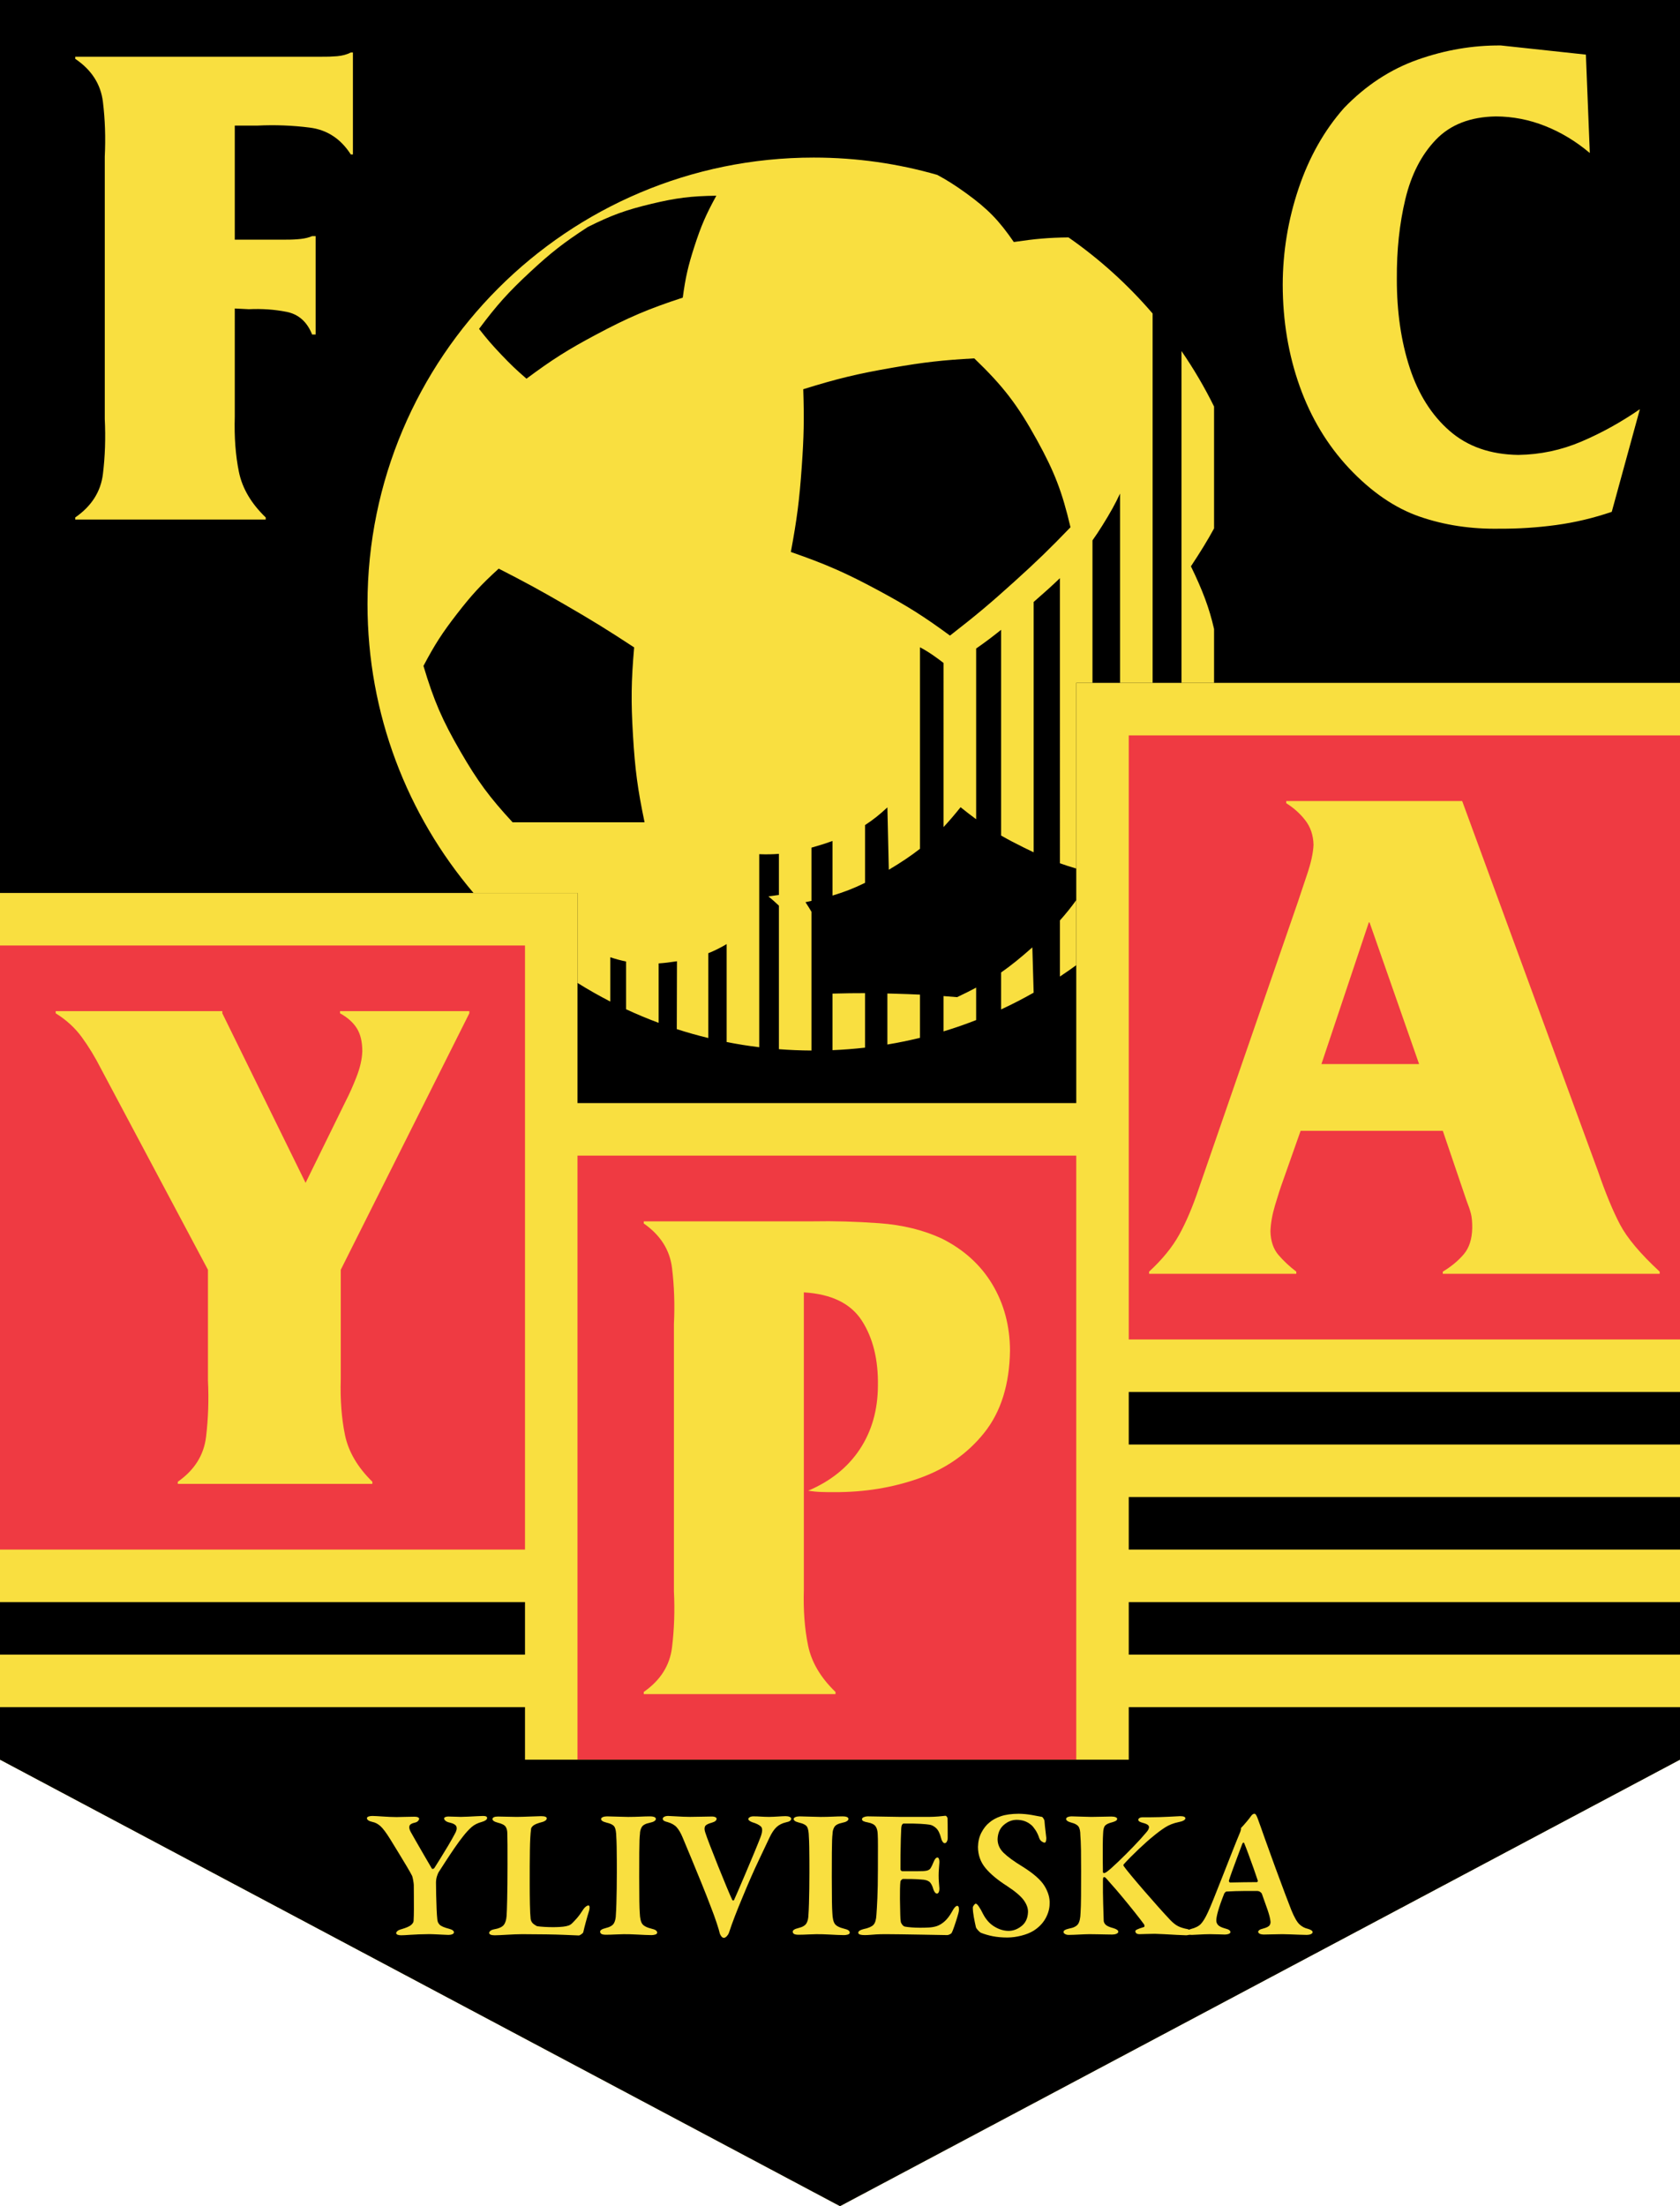 <?xml version="1.0" encoding="utf-8"?>
<!-- Generator: Adobe Illustrator 13.0.2, SVG Export Plug-In . SVG Version: 6.00 Build 14948)  -->
<!DOCTYPE svg PUBLIC "-//W3C//DTD SVG 1.0//EN" "http://www.w3.org/TR/2001/REC-SVG-20010904/DTD/svg10.dtd">
<svg version="1.0" id="Layer_1" xmlns="http://www.w3.org/2000/svg" xmlns:xlink="http://www.w3.org/1999/xlink" x="0px" y="0px"
	 width="210.417px" height="276.173px" viewBox="0 0 210.417 276.173" enable-background="new 0 0 210.417 276.173"
	 xml:space="preserve">
<g>
	<polygon fill-rule="evenodd" clip-rule="evenodd" fill="#F9DF40" points="0,220.281 0,0 210.417,0 210.417,220.281 
		105.209,276.173 	"/>
	<rect x="141.374" y="92.058" fill-rule="evenodd" clip-rule="evenodd" fill="#EF3A42" width="69.043" height="75.619"/>
	<rect x="72.331" y="144.662" fill-rule="evenodd" clip-rule="evenodd" fill="#EF3A42" width="62.468" height="75.619"/>
	<rect y="118.36" fill-rule="evenodd" clip-rule="evenodd" fill="#EF3A42" width="65.756" height="75.619"/>
	<g>
		<rect y="200.554" fill-rule="evenodd" clip-rule="evenodd" width="65.756" height="6.575"/>
		<rect x="141.374" y="200.554" fill-rule="evenodd" clip-rule="evenodd" width="69.043" height="6.575"/>
		<rect x="141.374" y="187.403" fill-rule="evenodd" clip-rule="evenodd" width="69.043" height="6.576"/>
		<polygon points="0,213.705 65.756,213.705 65.756,220.281 141.374,220.281 141.374,213.705 210.417,213.705 210.417,220.281 
			105.209,276.173 0,220.281 		"/>
		<rect x="141.374" y="174.252" fill-rule="evenodd" clip-rule="evenodd" width="69.043" height="6.576"/>
		<polygon fill-rule="evenodd" clip-rule="evenodd" points="134.799,85.482 134.799,138.086 72.331,138.086 72.331,111.784 
			0,111.784 0,0 210.417,0 210.417,85.482 		"/>
	</g>
	<path fill-rule="evenodd" clip-rule="evenodd" fill="#F9DF40" d="M29.406,38.62l1.761,0.088c1.646-0.077,3.221,0.033,4.723,0.33
		c1.503,0.297,2.571,1.244,3.204,2.84h0.44V29.559h-0.44c-0.4,0.172-0.877,0.29-1.431,0.353C37.109,29.974,36.5,30.003,35.835,30
		h-6.43V15.722h2.819c2.227-0.108,4.422-0.024,6.583,0.253c2.162,0.278,3.872,1.398,5.13,3.359h0.265V6.573h-0.265
		c-0.496,0.254-1.067,0.408-1.717,0.463c-0.65,0.055-1.311,0.077-1.982,0.066H9.423v0.264c2.042,1.377,3.198,3.174,3.468,5.388
		s0.347,4.496,0.231,6.845v32.847c0.116,2.386,0.039,4.683-0.231,6.892s-1.426,4.022-3.468,5.438v0.264h23.858v-0.264
		c-1.818-1.747-2.938-3.647-3.358-5.703s-0.593-4.352-0.518-6.892V38.62z"/>
	<path fill-rule="evenodd" clip-rule="evenodd" fill="#F9DF40" d="M198.629,6.837l-10.64-1.145c-3.505-0.031-6.975,0.559-10.41,1.77
		c-3.434,1.211-6.516,3.231-9.244,6.058c-2.477,2.804-4.372,6.159-5.687,10.064c-1.314,3.905-1.978,7.921-1.99,12.046
		c0.007,4.532,0.715,8.771,2.122,12.718s3.47,7.371,6.188,10.271c2.802,2.971,5.754,4.991,8.857,6.059
		c3.103,1.069,6.443,1.57,10.023,1.506c2.363,0.012,4.717-0.143,7.063-0.461c2.346-0.319,4.666-0.869,6.958-1.649l3.523-12.852
		c-2.356,1.626-4.796,2.977-7.319,4.052c-2.523,1.075-5.157,1.633-7.901,1.673c-3.493-0.046-6.363-1.049-8.612-3.008
		c-2.248-1.959-3.913-4.593-4.995-7.902c-1.082-3.309-1.619-7.014-1.613-11.113c-0.025-3.607,0.332-6.944,1.07-10.013
		c0.739-3.068,2.014-5.545,3.826-7.429c1.812-1.885,4.313-2.854,7.506-2.908c2.124,0.009,4.182,0.41,6.174,1.201
		c1.992,0.791,3.856,1.917,5.593,3.38L198.629,6.837z"/>
	<path fill-rule="evenodd" clip-rule="evenodd" fill="#F9DF40" d="M42.678,158.957l16.104-32.109v-0.27H42.588v0.27
		c0.943,0.519,1.644,1.145,2.104,1.877c0.458,0.733,0.688,1.695,0.686,2.889c-0.036,0.984-0.279,2.052-0.731,3.205
		c-0.452,1.152-0.898,2.152-1.338,3.001l-5.035,10.253l-10.429-21.226v-0.27H6.974v0.27c1.321,0.816,2.412,1.814,3.272,2.99
		c0.86,1.177,1.659,2.488,2.395,3.936l13.405,25.183v13.851c0.118,2.401,0.039,4.75-0.236,7.05
		c-0.276,2.299-1.457,4.176-3.542,5.632v0.27h24.37v-0.27c-1.858-1.823-3.001-3.776-3.431-5.857
		c-0.429-2.082-0.605-4.417-0.528-7.004V158.957z"/>
	<path fill-rule="evenodd" clip-rule="evenodd" fill="#F9DF40" d="M100.681,161.782c3.46,0.207,5.885,1.391,7.273,3.554
		c1.389,2.163,2.056,4.877,2.004,8.141c-0.016,3.038-0.774,5.688-2.274,7.95c-1.501,2.262-3.656,3.99-6.463,5.184
		c0.541,0.086,1.082,0.139,1.622,0.157c0.541,0.019,1.081,0.026,1.622,0.022c3.813,0.018,7.384-0.567,10.712-1.756
		c3.329-1.188,6.032-3.086,8.111-5.694c2.078-2.607,3.15-6.031,3.213-10.271c-0.013-3.092-0.751-5.857-2.214-8.295
		c-1.463-2.439-3.572-4.349-6.327-5.73c-2.323-1.072-4.938-1.712-7.848-1.92c-2.909-0.208-5.663-0.286-8.26-0.235H80.629v0.27
		c2.086,1.45,3.267,3.311,3.542,5.583c0.276,2.271,0.354,4.604,0.237,7.001v33.464c0.118,2.397,0.039,4.732-0.237,7.006
		c-0.275,2.273-1.456,4.136-3.542,5.588v0.27h24.015v-0.27c-1.86-1.786-3.004-3.724-3.435-5.813c-0.43-2.09-0.606-4.41-0.529-6.96
		V161.782z"/>
	<path fill-rule="evenodd" clip-rule="evenodd" fill="#F9DF40" d="M180.708,141.556l2.968,8.726
		c0.266,0.677,0.454,1.235,0.562,1.676c0.108,0.44,0.161,1.021,0.157,1.743c-0.024,1.404-0.38,2.509-1.068,3.317
		c-0.688,0.808-1.561,1.532-2.62,2.17v0.27h27.165v-0.27c-2.431-2.25-4.091-4.226-4.981-5.926c-0.891-1.7-1.809-3.923-2.755-6.668
		l-17-46.317h-22.038v0.27c0.93,0.577,1.725,1.289,2.384,2.136c0.66,0.847,1.005,1.874,1.035,3.082
		c-0.048,1.014-0.311,2.225-0.787,3.632c-0.476,1.407-0.873,2.595-1.191,3.564l-12.413,35.882c-0.754,2.241-1.563,4.145-2.429,5.712
		c-0.865,1.567-2.125,3.111-3.777,4.633v0.27h18.439v-0.27c-0.843-0.643-1.585-1.336-2.226-2.08s-0.978-1.729-1.012-2.958
		c0.028-0.984,0.219-2.074,0.574-3.272c0.354-1.197,0.703-2.265,1.045-3.205l2.159-6.117H180.708z M177.739,133.201h-12.232
		l5.936-17.733h0.09L177.739,133.201z"/>
	<path fill="#F9DF40" d="M62.752,44.362c1.185,1.247,1.889,1.92,3.19,3.044c3.222-2.397,5.154-3.621,8.699-5.509
		c4.07-2.168,6.492-3.202,10.874-4.64c0.341-2.528,0.665-3.952,1.45-6.379c0.834-2.579,1.449-4.004,2.755-6.379
		c-3.191,0.045-5.016,0.273-8.119,1.015c-3.218,0.769-5.013,1.421-7.974,2.899c-3.007,1.952-4.624,3.213-7.249,5.654
		c-2.727,2.536-4.15,4.121-6.379,7.104C61.012,42.465,61.621,43.17,62.752,44.362z M57.678,94.091
		c2.15,3.708,3.615,5.695,6.524,8.844h7.974h8.554c-0.873-4.188-1.194-6.603-1.45-10.874c-0.257-4.29-0.225-6.736,0.145-11.019
		c-3.332-2.188-5.248-3.369-8.699-5.364c-3.176-1.837-4.996-2.827-8.264-4.495c-2.218,2.022-3.381,3.282-5.219,5.654
		c-1.854,2.393-2.792,3.847-4.205,6.524C54.346,87.729,55.392,90.147,57.678,94.091z M111.784,46.029
		c-4.418,0.766-6.896,1.364-11.178,2.696c0.121,3.784,0.079,5.93-0.188,9.707c-0.296,4.183-0.598,6.542-1.365,10.665
		c4.462,1.551,6.929,2.637,11.087,4.879c3.591,1.937,5.554,3.176,8.844,5.589c3.263-2.533,5.054-4.034,8.117-6.805
		c2.809-2.54,4.347-4.03,6.975-6.757c-1.044-4.448-2.001-6.933-4.208-10.932c-2.426-4.396-4.221-6.731-7.841-10.208
		C118.012,45.083,115.745,45.342,111.784,46.029z M88.71,129.94c-1.334-0.323-2.649-0.694-3.944-1.112l0.023-8.496
		c-0.913,0.142-1.62,0.224-2.296,0.269v7.44c-1.387-0.514-2.748-1.082-4.08-1.7v-5.978c-0.649-0.13-1.3-0.306-1.973-0.531v5.545
		c-1.406-0.721-2.777-1.5-4.11-2.334v-11.26H59.305c-8.28-9.748-13.276-22.373-13.276-36.166c0-30.869,25.023-55.892,55.892-55.892
		c5.366,0,10.555,0.756,15.467,2.167c1.176,0.624,2.368,1.387,3.647,2.315c2.686,1.95,4.06,3.357,5.944,6.089
		c2.693-0.401,4.386-0.55,6.849-0.576c3.904,2.719,7.445,5.924,10.535,9.526v46.233h-4.08V61.786
		c-0.603,1.3-1.246,2.446-2.197,3.969c-0.425,0.681-0.841,1.308-1.255,1.893v17.833h-2.032v23.246
		c-0.737-0.214-1.398-0.427-2.047-0.66V72.377c-0.998,0.966-2.074,1.917-3.288,2.979v31.336l-1.18-0.569
		c-1.103-0.543-2.038-1.033-2.899-1.529V78.842c-1.052,0.848-2.042,1.591-3.124,2.341v21.371c-0.61-0.448-1.248-0.941-1.951-1.504
		c-0.749,0.934-1.443,1.747-2.129,2.481V82.995c-0.675-0.53-1.846-1.396-2.959-1.966v25.227c-1.123,0.88-2.373,1.71-3.9,2.623
		l-0.179-7.81c-0.907,0.857-1.821,1.584-2.795,2.213v7.232c-1.355,0.666-2.638,1.167-4.08,1.595v-6.833
		c-0.731,0.268-1.509,0.516-2.346,0.753l-0.284,0.079v6.667l-0.755,0.161c0.284,0.43,0.533,0.827,0.755,1.208v17.363
		c-1.372-0.007-2.732-0.063-4.08-0.167v-17.966c-0.395-0.379-0.83-0.762-1.314-1.164l1.314-0.178v-5.145
		c-0.783,0.064-1.581,0.076-2.466,0.043v24.163c-1.376-0.167-2.736-0.385-4.08-0.65v-12.26c-0.8,0.472-1.54,0.842-2.302,1.143
		V129.94z M134.799,120.823c-0.672,0.489-1.354,0.963-2.047,1.423v-7.026c0.732-0.812,1.395-1.636,2.047-2.542V120.823z
		 M104.267,131.462v-7.08c1.572-0.042,2.809-0.061,4.08-0.057v6.82C107.001,131.299,105.641,131.406,104.267,131.462z
		 M115.221,129.919c-1.342,0.327-2.702,0.606-4.079,0.835v-6.386l0.904,0.024c1.213,0.034,2.216,0.07,3.175,0.117V129.919z
		 M122.26,127.695c-1.335,0.522-2.696,0.995-4.08,1.414v-4.417l1.695,0.134c0.873-0.413,1.657-0.803,2.385-1.192V127.695z
		 M129.463,124.265c-1.327,0.752-2.688,1.453-4.079,2.098v-4.626c1.252-0.869,2.474-1.863,3.915-3.144L129.463,124.265z
		 M147.979,43.946c1.52,2.206,2.885,4.526,4.08,6.944v15.258c-0.808,1.486-1.709,2.948-2.898,4.745
		c1.449,2.982,2.299,5.213,2.898,7.849v6.74h-4.08V43.946z"/>
	<g>
		<path fill-rule="evenodd" clip-rule="evenodd" fill="#F9DF40" d="M45.958,227.606c0.002,0.104,0.062,0.197,0.18,0.276
			c0.118,0.079,0.283,0.141,0.493,0.188c0.364,0.069,0.703,0.245,1.018,0.528c0.314,0.284,0.718,0.82,1.209,1.609
			c0.341,0.555,0.698,1.136,1.071,1.746c0.374,0.609,0.713,1.172,1.02,1.688c0.306,0.517,0.529,0.913,0.669,1.188
			c0.039,0.094,0.083,0.272,0.13,0.534c0.048,0.263,0.074,0.463,0.079,0.604c0.001,0.301,0.004,0.733,0.009,1.295
			c0.006,0.562,0.007,1.136,0.005,1.724c-0.002,0.587-0.015,1.068-0.037,1.444c0.004,0.174-0.097,0.352-0.302,0.533
			c-0.205,0.181-0.607,0.358-1.207,0.533c-0.24,0.063-0.414,0.141-0.519,0.235c-0.104,0.094-0.156,0.178-0.154,0.252
			c0.004,0.093,0.061,0.163,0.171,0.209c0.11,0.046,0.254,0.07,0.432,0.07c0.177,0.004,0.583-0.016,1.221-0.061
			c0.637-0.045,1.351-0.071,2.142-0.079c0.193-0.006,0.468-0.001,0.826,0.014c0.357,0.016,0.703,0.032,1.038,0.05
			c0.334,0.019,0.563,0.028,0.687,0.03c0.233-0.002,0.411-0.033,0.533-0.093c0.123-0.06,0.185-0.137,0.186-0.231
			c0.002-0.083-0.043-0.161-0.137-0.238c-0.093-0.077-0.249-0.144-0.467-0.203c-0.605-0.156-1-0.326-1.186-0.51
			c-0.186-0.185-0.285-0.424-0.299-0.719c-0.031-0.273-0.059-0.688-0.083-1.242c-0.024-0.554-0.043-1.138-0.057-1.752
			c-0.014-0.614-0.021-1.146-0.021-1.598c0.008-0.286,0.05-0.544,0.127-0.774s0.143-0.39,0.197-0.479
			c0.247-0.384,0.548-0.85,0.903-1.399c0.356-0.549,0.725-1.103,1.109-1.662c0.384-0.56,0.742-1.046,1.073-1.461
			c0.364-0.463,0.714-0.842,1.049-1.137c0.336-0.294,0.767-0.511,1.293-0.65c0.2-0.058,0.357-0.127,0.473-0.208
			c0.115-0.082,0.175-0.174,0.177-0.279c-0.002-0.102-0.051-0.17-0.145-0.206c-0.095-0.036-0.224-0.052-0.389-0.049
			c-0.139,0.001-0.384,0.011-0.736,0.03c-0.352,0.019-0.72,0.037-1.103,0.056c-0.383,0.018-0.69,0.028-0.922,0.03
			c-0.261-0.002-0.516-0.01-0.762-0.023c-0.247-0.014-0.519-0.021-0.815-0.023c-0.103,0-0.211,0.018-0.325,0.055
			c-0.114,0.038-0.176,0.096-0.186,0.177c0.005,0.119,0.069,0.225,0.191,0.317c0.122,0.092,0.267,0.157,0.435,0.194
			c0.532,0.116,0.837,0.292,0.917,0.526c0.079,0.235,0.014,0.532-0.197,0.891c-0.208,0.401-0.489,0.898-0.842,1.491
			c-0.354,0.594-0.697,1.156-1.029,1.687c-0.331,0.531-0.565,0.905-0.703,1.119c-0.041,0.048-0.094,0.08-0.16,0.096
			c-0.066,0.017-0.113,0.007-0.142-0.026c-0.342-0.581-0.699-1.194-1.072-1.838s-0.707-1.223-1-1.735s-0.491-0.862-0.594-1.049
			c-0.158-0.302-0.206-0.546-0.142-0.734c0.064-0.188,0.29-0.323,0.676-0.404c0.174-0.041,0.306-0.11,0.397-0.209
			c0.09-0.099,0.135-0.192,0.136-0.279c0-0.072-0.051-0.132-0.15-0.18c-0.099-0.049-0.243-0.074-0.428-0.076
			c-0.449,0.002-0.856,0.01-1.221,0.023c-0.365,0.013-0.708,0.021-1.029,0.023c-0.558-0.006-1.124-0.029-1.699-0.069
			c-0.575-0.041-1.014-0.064-1.316-0.07c-0.202,0-0.367,0.023-0.496,0.07C46.029,227.444,45.963,227.514,45.958,227.606z"/>
		<path fill-rule="evenodd" clip-rule="evenodd" fill="#F9DF40" d="M61.684,227.722c0,0.082,0.053,0.162,0.16,0.238
			c0.107,0.077,0.27,0.144,0.49,0.203c0.516,0.122,0.847,0.291,0.995,0.507c0.147,0.217,0.218,0.52,0.211,0.908
			c0.012,0.357,0.019,0.825,0.021,1.403c0.002,0.579,0.003,1.417,0.003,2.517c-0.001,1.69-0.015,3.094-0.041,4.213
			c-0.024,1.119-0.05,1.833-0.075,2.143c-0.037,0.501-0.159,0.879-0.365,1.131c-0.206,0.252-0.617,0.432-1.235,0.539
			c-0.186,0.039-0.33,0.1-0.429,0.185c-0.099,0.084-0.149,0.169-0.15,0.254c0.003,0.104,0.067,0.18,0.191,0.228
			c0.125,0.049,0.292,0.073,0.504,0.073c0.388-0.006,0.911-0.029,1.568-0.07c0.657-0.041,1.278-0.064,1.863-0.07
			c2.334,0.007,4.066,0.034,5.195,0.082c1.129,0.047,1.771,0.074,1.926,0.081c0.059-0.008,0.154-0.056,0.284-0.145
			c0.129-0.088,0.213-0.171,0.25-0.249c0.076-0.346,0.185-0.781,0.328-1.306c0.143-0.524,0.281-1.001,0.415-1.43
			c0.047-0.188,0.063-0.339,0.049-0.452c-0.014-0.113-0.062-0.171-0.142-0.175c-0.084,0.001-0.183,0.041-0.296,0.119
			c-0.113,0.079-0.223,0.194-0.33,0.346c-0.307,0.482-0.587,0.868-0.844,1.157c-0.257,0.288-0.463,0.506-0.618,0.652
			c-0.128,0.112-0.254,0.189-0.376,0.232c-0.123,0.042-0.237,0.073-0.343,0.093c-0.22,0.045-0.487,0.076-0.8,0.093
			c-0.313,0.017-0.603,0.024-0.87,0.023c-0.336-0.001-0.684-0.012-1.041-0.032c-0.357-0.021-0.652-0.049-0.884-0.084
			c-0.072-0.013-0.217-0.097-0.435-0.252c-0.218-0.155-0.351-0.373-0.4-0.652c-0.045-0.424-0.077-1.038-0.093-1.842
			c-0.016-0.804-0.023-1.621-0.023-2.45c-0.003-1.719,0.003-3.158,0.021-4.32c0.017-1.162,0.064-2.034,0.142-2.615
			c-0.007-0.142,0.083-0.293,0.27-0.456s0.584-0.319,1.191-0.473c0.123-0.036,0.237-0.091,0.343-0.167
			c0.104-0.076,0.161-0.167,0.168-0.273c0.003-0.083-0.05-0.149-0.16-0.2c-0.11-0.051-0.296-0.077-0.56-0.078
			c-0.315,0.004-0.781,0.019-1.4,0.046c-0.619,0.026-1.172,0.042-1.66,0.046c-0.352-0.002-0.744-0.01-1.177-0.023
			c-0.433-0.014-0.813-0.021-1.142-0.023c-0.212-0.001-0.38,0.023-0.504,0.075C61.75,227.523,61.686,227.607,61.684,227.722z"/>
		<path fill-rule="evenodd" clip-rule="evenodd" fill="#F9DF40" d="M77.257,234.378c0,0.669-0.005,1.349-0.015,2.04
			c-0.009,0.69-0.022,1.32-0.04,1.89c-0.017,0.569-0.038,1.007-0.061,1.312c-0.007,0.494-0.092,0.876-0.255,1.148
			c-0.163,0.273-0.503,0.47-1.021,0.592c-0.243,0.059-0.419,0.126-0.531,0.203c-0.112,0.076-0.167,0.156-0.166,0.238
			c-0.004,0.118,0.045,0.212,0.151,0.284c0.105,0.072,0.295,0.108,0.568,0.11c0.426-0.003,0.821-0.015,1.183-0.035
			c0.362-0.02,0.71-0.032,1.043-0.035c0.513-0.005,1.098,0.012,1.756,0.049c0.658,0.039,1.232,0.061,1.722,0.067
			c0.152,0.002,0.307-0.019,0.464-0.064c0.157-0.044,0.242-0.124,0.255-0.237c0-0.116-0.057-0.214-0.167-0.296
			c-0.112-0.081-0.272-0.145-0.481-0.191c-0.626-0.15-1.033-0.355-1.218-0.615c-0.185-0.26-0.29-0.72-0.313-1.379
			c-0.023-0.317-0.041-0.803-0.052-1.458s-0.018-1.669-0.018-3.041c0-1.312,0.003-2.324,0.008-3.039
			c0.006-0.715,0.016-1.24,0.03-1.576c0.013-0.335,0.032-0.591,0.055-0.766c0.001-0.31,0.075-0.595,0.22-0.855
			c0.146-0.261,0.498-0.447,1.056-0.56c0.203-0.037,0.372-0.096,0.507-0.18c0.136-0.083,0.207-0.178,0.212-0.284
			c-0.005-0.115-0.076-0.198-0.212-0.25c-0.136-0.051-0.305-0.076-0.507-0.075c-0.399,0.003-0.818,0.014-1.258,0.035
			c-0.439,0.021-0.939,0.032-1.501,0.035c-0.402-0.003-0.854-0.015-1.355-0.035c-0.501-0.021-0.931-0.032-1.288-0.035
			c-0.213,0.002-0.389,0.033-0.527,0.093c-0.138,0.06-0.21,0.137-0.215,0.232c-0.006,0.082,0.04,0.162,0.139,0.241
			c0.099,0.079,0.284,0.153,0.557,0.223c0.543,0.125,0.877,0.31,1.003,0.557c0.126,0.246,0.193,0.641,0.203,1.183
			c0.023,0.31,0.039,0.74,0.049,1.289c0.009,0.549,0.016,1.114,0.018,1.696C77.257,233.47,77.258,233.967,77.257,234.378z"/>
		<path fill-rule="evenodd" clip-rule="evenodd" fill="#F9DF40" d="M83.006,227.675c0.008,0.125,0.074,0.218,0.197,0.278
			c0.124,0.061,0.259,0.107,0.406,0.139c0.505,0.144,0.887,0.361,1.148,0.655c0.261,0.294,0.505,0.709,0.731,1.247
			c0.305,0.73,0.676,1.62,1.112,2.669c0.437,1.05,0.867,2.1,1.293,3.149c0.426,1.05,0.776,1.939,1.051,2.67
			c0.337,0.856,0.607,1.596,0.812,2.218c0.205,0.622,0.336,1.065,0.395,1.331c0.026,0.094,0.084,0.207,0.177,0.338
			s0.204,0.205,0.333,0.217c0.122-0.009,0.244-0.077,0.366-0.206c0.122-0.128,0.208-0.26,0.26-0.397
			c0.228-0.694,0.48-1.399,0.757-2.116c0.277-0.718,0.604-1.527,0.983-2.43c0.716-1.738,1.382-3.254,2-4.549
			c0.617-1.294,1.064-2.236,1.339-2.826c0.276-0.593,0.57-1.037,0.881-1.331c0.311-0.294,0.721-0.5,1.229-0.617
			c0.198-0.036,0.352-0.092,0.46-0.168c0.109-0.077,0.164-0.167,0.165-0.272c-0.004-0.094-0.071-0.172-0.2-0.232
			c-0.129-0.06-0.294-0.091-0.496-0.092c-0.258,0.004-0.583,0.019-0.974,0.046c-0.391,0.026-0.763,0.042-1.113,0.046
			c-0.372-0.003-0.707-0.014-1.003-0.035c-0.297-0.021-0.62-0.032-0.969-0.035c-0.188,0.004-0.339,0.042-0.452,0.113
			s-0.171,0.149-0.174,0.235c0.006,0.071,0.059,0.143,0.16,0.215c0.101,0.071,0.218,0.131,0.351,0.18
			c0.481,0.142,0.834,0.316,1.061,0.521c0.226,0.206,0.22,0.635-0.018,1.287c-0.185,0.482-0.447,1.136-0.789,1.96
			c-0.342,0.825-0.699,1.677-1.072,2.554c-0.373,0.878-0.698,1.638-0.977,2.28c-0.278,0.642-0.446,1.021-0.502,1.138
			c-0.016,0.035-0.047,0.052-0.096,0.052c-0.047,0-0.085-0.018-0.113-0.052c-0.149-0.311-0.388-0.856-0.714-1.639
			c-0.327-0.781-0.679-1.642-1.056-2.582c-0.378-0.94-0.717-1.8-1.017-2.583c-0.302-0.782-0.5-1.328-0.598-1.639
			c-0.112-0.319-0.126-0.574-0.043-0.766c0.082-0.191,0.375-0.354,0.877-0.487c0.208-0.06,0.356-0.132,0.447-0.218
			c0.091-0.085,0.136-0.175,0.133-0.27c-0.004-0.083-0.06-0.149-0.165-0.2c-0.105-0.051-0.236-0.077-0.392-0.078
			c-0.298,0.001-0.727,0.009-1.284,0.023c-0.557,0.014-1.049,0.021-1.476,0.023c-0.583-0.005-1.127-0.024-1.632-0.059
			c-0.504-0.034-0.88-0.053-1.127-0.058c-0.18,0.001-0.336,0.034-0.467,0.095C83.081,227.486,83.012,227.569,83.006,227.675z"/>
		<path fill-rule="evenodd" clip-rule="evenodd" fill="#F9DF40" d="M101.377,234.378c0,0.669-0.005,1.349-0.015,2.04
			c-0.009,0.69-0.022,1.32-0.04,1.89c-0.017,0.569-0.038,1.007-0.061,1.312c-0.007,0.494-0.092,0.876-0.255,1.148
			c-0.163,0.273-0.503,0.47-1.021,0.592c-0.243,0.059-0.419,0.126-0.531,0.203c-0.111,0.076-0.167,0.156-0.166,0.238
			c-0.004,0.118,0.045,0.212,0.151,0.284c0.105,0.072,0.295,0.108,0.568,0.11c0.426-0.003,0.821-0.015,1.183-0.035
			c0.362-0.02,0.71-0.032,1.043-0.035c0.513-0.005,1.099,0.012,1.756,0.049c0.658,0.039,1.232,0.061,1.722,0.067
			c0.152,0.002,0.307-0.019,0.464-0.064c0.158-0.044,0.243-0.124,0.255-0.237c0-0.116-0.057-0.214-0.167-0.296
			c-0.112-0.081-0.272-0.145-0.481-0.191c-0.626-0.15-1.033-0.355-1.218-0.615c-0.185-0.26-0.29-0.72-0.313-1.379
			c-0.023-0.317-0.041-0.803-0.052-1.458s-0.018-1.669-0.018-3.041c0-1.312,0.003-2.324,0.008-3.039
			c0.006-0.715,0.016-1.24,0.03-1.576c0.013-0.335,0.032-0.591,0.055-0.766c0.001-0.31,0.075-0.595,0.22-0.855
			c0.146-0.261,0.498-0.447,1.056-0.56c0.203-0.037,0.372-0.096,0.508-0.18c0.136-0.083,0.206-0.178,0.211-0.284
			c-0.005-0.115-0.076-0.198-0.211-0.25c-0.136-0.051-0.305-0.076-0.508-0.075c-0.399,0.003-0.818,0.014-1.258,0.035
			c-0.439,0.021-0.939,0.032-1.5,0.035c-0.403-0.003-0.855-0.015-1.356-0.035c-0.501-0.021-0.931-0.032-1.288-0.035
			c-0.213,0.002-0.389,0.033-0.527,0.093c-0.138,0.06-0.21,0.137-0.215,0.232c-0.006,0.082,0.04,0.162,0.139,0.241
			c0.099,0.079,0.285,0.153,0.557,0.223c0.543,0.125,0.877,0.31,1.003,0.557c0.125,0.246,0.193,0.641,0.203,1.183
			c0.023,0.31,0.039,0.74,0.049,1.289c0.009,0.549,0.016,1.114,0.018,1.696C101.377,233.47,101.378,233.967,101.377,234.378z"/>
		<path fill-rule="evenodd" clip-rule="evenodd" fill="#F9DF40" d="M112.876,227.444c-0.634-0.003-1.347-0.015-2.141-0.035
			s-1.478-0.032-2.055-0.035c-0.172,0.001-0.333,0.033-0.481,0.095s-0.228,0.146-0.238,0.251c0,0.113,0.063,0.199,0.188,0.26
			c0.125,0.061,0.31,0.113,0.554,0.156c0.484,0.091,0.808,0.257,0.971,0.499c0.163,0.241,0.249,0.57,0.258,0.986
			c0.021,0.31,0.03,0.798,0.029,1.465c-0.002,0.667-0.004,1.672-0.006,3.014c-0.003,1.431-0.025,2.604-0.066,3.519
			s-0.081,1.613-0.119,2.094c-0.032,0.604-0.159,1.02-0.38,1.248c-0.221,0.227-0.62,0.399-1.197,0.516
			c-0.201,0.046-0.367,0.109-0.496,0.188c-0.129,0.079-0.196,0.17-0.2,0.274c0.005,0.114,0.082,0.193,0.229,0.237
			s0.334,0.065,0.56,0.063c0.267-0.001,0.504-0.011,0.711-0.03c0.208-0.019,0.455-0.038,0.743-0.056
			c0.287-0.019,0.684-0.029,1.19-0.03c0.459,0,1.093,0.006,1.904,0.018c0.811,0.011,1.648,0.024,2.514,0.04
			c0.865,0.015,1.61,0.028,2.235,0.04c0.625,0.011,0.982,0.018,1.07,0.018c0.069-0.002,0.168-0.032,0.296-0.089
			c0.127-0.058,0.215-0.128,0.261-0.211c0.077-0.146,0.184-0.419,0.321-0.82c0.138-0.4,0.264-0.791,0.378-1.172
			c0.114-0.38,0.175-0.613,0.183-0.697c0.017-0.109,0.017-0.245,0.002-0.406c-0.015-0.162-0.078-0.25-0.188-0.267
			c-0.09-0.004-0.193,0.056-0.307,0.18c-0.114,0.124-0.251,0.334-0.412,0.632c-0.256,0.452-0.539,0.82-0.847,1.103
			c-0.308,0.283-0.637,0.488-0.985,0.615c-0.3,0.101-0.641,0.161-1.024,0.183c-0.383,0.021-0.753,0.03-1.111,0.026
			c-0.399-0.001-0.765-0.016-1.096-0.043c-0.331-0.028-0.591-0.06-0.783-0.096c-0.119-0.031-0.224-0.103-0.316-0.217
			c-0.093-0.115-0.157-0.229-0.195-0.34c-0.043-0.258-0.067-0.566-0.072-0.926c-0.005-0.359-0.012-0.685-0.02-0.977
			c-0.008-0.269-0.015-0.614-0.019-1.033s-0.002-0.832,0.007-1.238c0.008-0.406,0.027-0.725,0.058-0.955
			c0.006-0.032,0.045-0.084,0.116-0.157c0.071-0.073,0.132-0.113,0.186-0.122c0.365-0.001,0.749,0.002,1.151,0.009
			c0.402,0.007,0.792,0.028,1.168,0.061c0.439,0.019,0.766,0.109,0.98,0.27c0.213,0.162,0.389,0.489,0.527,0.984
			c0.038,0.123,0.097,0.237,0.177,0.342c0.081,0.106,0.169,0.162,0.264,0.168c0.095-0.003,0.171-0.066,0.229-0.191
			c0.058-0.125,0.082-0.293,0.073-0.505c-0.024-0.28-0.045-0.537-0.063-0.771c-0.019-0.234-0.028-0.502-0.029-0.806
			c0.001-0.259,0.011-0.51,0.029-0.755c0.018-0.245,0.04-0.526,0.063-0.843c0.012-0.139,0-0.279-0.038-0.421
			s-0.102-0.218-0.194-0.229c-0.104,0.003-0.198,0.06-0.282,0.171c-0.084,0.11-0.16,0.255-0.229,0.432
			c-0.133,0.334-0.253,0.582-0.359,0.742c-0.106,0.161-0.279,0.264-0.519,0.31c-0.24,0.046-0.628,0.067-1.164,0.062h-1.855
			c-0.071-0.005-0.127-0.035-0.168-0.09s-0.063-0.102-0.063-0.142c-0.007-0.454-0.006-1.039,0.003-1.756
			c0.009-0.717,0.022-1.395,0.039-2.035s0.034-1.07,0.05-1.292c0.017-0.271,0.059-0.449,0.125-0.534
			c0.066-0.085,0.126-0.124,0.177-0.116c0.888-0.009,1.594,0.002,2.117,0.035c0.523,0.032,0.893,0.066,1.107,0.104
			c0.276,0.032,0.554,0.171,0.83,0.418c0.276,0.246,0.494,0.688,0.655,1.323c0.026,0.126,0.079,0.251,0.159,0.377
			c0.081,0.125,0.175,0.193,0.282,0.203c0.107-0.007,0.195-0.075,0.264-0.203c0.069-0.128,0.105-0.277,0.107-0.447
			c0-0.168,0-0.42-0.001-0.756s-0.002-0.668-0.006-0.999s-0.009-0.573-0.017-0.726c-0.016-0.085-0.053-0.159-0.113-0.221
			c-0.06-0.062-0.115-0.089-0.165-0.081c-0.18,0.026-0.465,0.055-0.856,0.086c-0.391,0.032-0.786,0.049-1.186,0.053H112.876z"/>
		<path fill-rule="evenodd" clip-rule="evenodd" fill="#F9DF40" d="M127.593,227.049c-0.908,0.006-1.656,0.11-2.246,0.313
			c-0.589,0.203-1.07,0.469-1.443,0.798c-0.383,0.308-0.711,0.725-0.985,1.25c-0.273,0.525-0.416,1.122-0.429,1.79
			c0.004,1.01,0.315,1.89,0.933,2.639c0.618,0.749,1.52,1.501,2.707,2.257c1.044,0.685,1.748,1.287,2.113,1.804
			s0.535,1.014,0.511,1.491c-0.034,0.746-0.303,1.318-0.807,1.717s-1.04,0.599-1.607,0.604c-0.608-0.001-1.207-0.18-1.795-0.537
			c-0.588-0.357-1.063-0.89-1.428-1.598c-0.178-0.368-0.349-0.67-0.513-0.908s-0.294-0.36-0.391-0.368
			c-0.066,0.01-0.143,0.071-0.229,0.182c-0.086,0.112-0.134,0.214-0.142,0.305c0.004,0.347,0.047,0.744,0.127,1.189
			c0.08,0.445,0.169,0.877,0.267,1.293c0.014,0.063,0.091,0.175,0.231,0.336c0.141,0.162,0.265,0.273,0.371,0.336
			c0.47,0.187,0.974,0.333,1.512,0.439c0.539,0.106,1.148,0.16,1.827,0.161c0.573-0.004,1.156-0.082,1.747-0.234
			c0.59-0.151,1.091-0.351,1.501-0.598c0.674-0.422,1.181-0.941,1.524-1.558c0.342-0.616,0.514-1.234,0.515-1.853
			c0.036-0.704-0.175-1.437-0.634-2.199c-0.459-0.762-1.383-1.576-2.773-2.442c-1.043-0.636-1.823-1.203-2.339-1.7
			c-0.515-0.497-0.773-1.075-0.772-1.734c0.031-0.76,0.289-1.351,0.775-1.772s1.017-0.634,1.593-0.641
			c0.357-0.002,0.688,0.048,0.989,0.15c0.302,0.103,0.591,0.269,0.867,0.499c0.149,0.123,0.32,0.33,0.516,0.624
			c0.195,0.293,0.355,0.635,0.481,1.024c0.067,0.175,0.17,0.312,0.31,0.409c0.14,0.097,0.26,0.146,0.362,0.148
			c0.069-0.002,0.122-0.055,0.156-0.16c0.035-0.104,0.052-0.244,0.052-0.42c-0.003-0.05-0.022-0.229-0.06-0.538
			c-0.037-0.309-0.074-0.629-0.111-0.962c-0.037-0.333-0.057-0.558-0.06-0.678c-0.017-0.069-0.059-0.158-0.125-0.267
			c-0.066-0.109-0.125-0.175-0.177-0.197c-0.329-0.068-0.76-0.148-1.294-0.241C128.686,227.109,128.143,227.058,127.593,227.049z"/>
		<path fill-rule="evenodd" clip-rule="evenodd" fill="#F9DF40" d="M133.527,227.699c-0.01,0.06,0.027,0.131,0.11,0.214
			c0.083,0.083,0.271,0.167,0.563,0.25c0.431,0.11,0.724,0.273,0.879,0.487c0.155,0.215,0.233,0.586,0.234,1.114
			c0.016,0.249,0.031,0.484,0.045,0.706c0.014,0.221,0.025,0.601,0.035,1.139c0.009,0.539,0.014,1.408,0.014,2.609
			c0.001,1.242-0.001,2.303-0.009,3.184c-0.007,0.881-0.028,1.566-0.061,2.056c-0.019,0.666-0.126,1.137-0.322,1.412
			c-0.196,0.275-0.575,0.461-1.139,0.56c-0.242,0.056-0.415,0.119-0.52,0.186c-0.105,0.067-0.156,0.153-0.153,0.255
			c0.005,0.085,0.069,0.164,0.191,0.234c0.122,0.071,0.267,0.108,0.435,0.113c0.389-0.004,0.829-0.02,1.319-0.046
			c0.49-0.027,0.924-0.042,1.301-0.047c0.252,0.001,0.57,0.005,0.951,0.012c0.382,0.008,0.752,0.015,1.111,0.022
			c0.358,0.007,0.63,0.011,0.812,0.012c0.194-0.002,0.364-0.034,0.51-0.096c0.147-0.062,0.225-0.146,0.232-0.251
			c-0.001-0.093-0.057-0.179-0.168-0.257c-0.111-0.079-0.271-0.146-0.481-0.205c-0.485-0.128-0.807-0.277-0.965-0.449
			c-0.158-0.171-0.23-0.362-0.217-0.571c-0.016-0.454-0.037-1.137-0.064-2.048s-0.037-1.838-0.029-2.779
			c-0.001-0.205,0.008-0.346,0.029-0.424c0.021-0.077,0.066-0.114,0.133-0.11c0.059-0.007,0.144,0.049,0.255,0.169
			c0.111,0.119,0.312,0.35,0.604,0.69c0.373,0.409,0.834,0.945,1.384,1.606c0.55,0.661,1.08,1.313,1.592,1.956
			c0.511,0.643,0.895,1.142,1.152,1.497c0.026,0.042,0.043,0.098,0.053,0.171c0.008,0.073-0.009,0.125-0.053,0.154
			c-0.441,0.135-0.736,0.241-0.884,0.318c-0.148,0.077-0.217,0.148-0.206,0.214c-0.001,0.096,0.037,0.181,0.116,0.254
			s0.21,0.111,0.394,0.115c0.262-0.001,0.545-0.009,0.85-0.023c0.305-0.014,0.663-0.021,1.076-0.023
			c0.242,0.003,0.632,0.019,1.171,0.048c0.54,0.03,1.079,0.06,1.615,0.089c0.538,0.03,0.923,0.046,1.157,0.048
			c0.14-0.001,0.284-0.034,0.432-0.099c0.148-0.065,0.229-0.156,0.241-0.272c-0.004-0.053-0.053-0.122-0.148-0.206
			c-0.094-0.084-0.208-0.147-0.339-0.188c-0.492-0.092-0.894-0.215-1.206-0.371s-0.645-0.418-0.998-0.789
			c-0.38-0.399-0.864-0.928-1.452-1.585c-0.587-0.658-1.189-1.344-1.808-2.058c-0.618-0.713-1.163-1.354-1.634-1.923
			c-0.472-0.568-0.782-0.961-0.929-1.181c-0.024-0.036-0.035-0.074-0.032-0.116c0.002-0.042,0.021-0.081,0.055-0.116
			c0.535-0.589,1.165-1.226,1.888-1.908s1.324-1.214,1.8-1.595c0.495-0.413,0.984-0.776,1.467-1.09
			c0.484-0.314,1.054-0.538,1.711-0.673c0.258-0.048,0.461-0.114,0.609-0.197c0.148-0.083,0.223-0.171,0.226-0.267
			c0.004-0.185-0.212-0.278-0.649-0.278c-0.346,0.016-0.856,0.042-1.531,0.078c-0.676,0.036-1.395,0.057-2.157,0.061
			c-0.194,0-0.351,0-0.47,0c-0.119,0-0.287,0-0.504,0c-0.197,0.002-0.343,0.033-0.438,0.093c-0.096,0.06-0.143,0.136-0.142,0.231
			c0.006,0.092,0.063,0.168,0.174,0.229c0.11,0.06,0.238,0.107,0.383,0.142c0.477,0.115,0.735,0.273,0.774,0.474
			c0.039,0.202-0.08,0.452-0.357,0.752c-0.396,0.479-0.921,1.057-1.577,1.736c-0.655,0.679-1.292,1.314-1.912,1.906
			c-0.619,0.592-1.072,0.996-1.36,1.212c-0.019,0.019-0.073,0.057-0.162,0.113c-0.089,0.057-0.167,0.088-0.232,0.095
			c-0.112,0.004-0.166-0.05-0.163-0.162c-0.008-0.357-0.015-0.853-0.02-1.487c-0.005-0.634-0.005-1.262,0.001-1.883
			c0.006-0.622,0.02-1.091,0.042-1.409c0.013-0.5,0.098-0.834,0.255-1.003c0.157-0.169,0.451-0.307,0.881-0.412
			c0.128-0.034,0.261-0.083,0.4-0.148c0.139-0.065,0.214-0.155,0.226-0.27c-0.001-0.094-0.067-0.167-0.197-0.22
			c-0.13-0.053-0.311-0.081-0.545-0.081c-0.304,0.001-0.704,0.009-1.2,0.023s-0.93,0.021-1.304,0.023
			c-0.382-0.003-0.812-0.015-1.29-0.035s-0.867-0.032-1.168-0.035c-0.182,0-0.34,0.028-0.479,0.084
			C133.607,227.514,133.535,227.594,133.527,227.699z"/>
		<path fill-rule="evenodd" clip-rule="evenodd" fill="#F9DF40" d="M157.098,227.049c-0.059,0-0.125,0.024-0.2,0.073
			c-0.074,0.049-0.146,0.125-0.218,0.229c-0.101,0.151-0.281,0.382-0.542,0.692c-0.26,0.311-0.482,0.56-0.664,0.746
			c-0.033,0.023-0.049,0.052-0.049,0.084s0,0.066,0.003,0.102c-0.003,0.055-0.02,0.13-0.049,0.226s-0.052,0.16-0.067,0.191
			c-0.252,0.6-0.574,1.392-0.963,2.377s-0.793,2.01-1.211,3.075c-0.418,1.064-0.795,2.016-1.132,2.854
			c-0.338,0.837-0.581,1.408-0.729,1.712c-0.308,0.665-0.596,1.139-0.864,1.424s-0.683,0.499-1.247,0.641
			c-0.237,0.07-0.395,0.145-0.473,0.223c-0.078,0.08-0.113,0.159-0.107,0.241c-0.005,0.073,0.04,0.137,0.136,0.191
			c0.096,0.056,0.275,0.084,0.536,0.087c0.191-0.004,0.505-0.02,0.94-0.046c0.435-0.027,0.887-0.042,1.357-0.047
			c0.426,0.002,0.791,0.01,1.093,0.023c0.302,0.014,0.556,0.021,0.762,0.023c0.191-0.001,0.354-0.028,0.487-0.081
			c0.133-0.053,0.203-0.127,0.209-0.22c0-0.104-0.053-0.193-0.163-0.267c-0.109-0.075-0.279-0.14-0.51-0.197
			c-0.421-0.115-0.71-0.256-0.867-0.423c-0.157-0.167-0.231-0.366-0.223-0.598c-0.004-0.227,0.068-0.614,0.22-1.16
			s0.411-1.28,0.777-2.204c0.026-0.04,0.066-0.088,0.119-0.142s0.098-0.084,0.136-0.09c0.151-0.014,0.534-0.032,1.148-0.052
			c0.614-0.021,1.531-0.026,2.748-0.018c0.144,0.009,0.268,0.056,0.374,0.139c0.106,0.084,0.167,0.154,0.182,0.209
			c0.275,0.753,0.514,1.427,0.717,2.024c0.202,0.596,0.319,1.05,0.351,1.362c0.041,0.188,0.011,0.368-0.09,0.539
			c-0.101,0.171-0.38,0.316-0.838,0.435c-0.218,0.05-0.374,0.113-0.467,0.188c-0.093,0.076-0.139,0.145-0.136,0.207
			c0.002,0.105,0.068,0.189,0.197,0.252c0.129,0.062,0.311,0.094,0.545,0.096c0.311-0.002,0.669-0.01,1.076-0.023
			s0.805-0.021,1.197-0.023c0.253,0.001,0.579,0.009,0.979,0.024c0.399,0.015,0.791,0.03,1.174,0.044
			c0.384,0.015,0.679,0.023,0.886,0.024c0.266-0.005,0.459-0.042,0.583-0.113c0.124-0.071,0.184-0.149,0.182-0.234
			c-0.003-0.163-0.205-0.302-0.603-0.418c-0.383-0.082-0.73-0.266-1.041-0.554c-0.311-0.287-0.652-0.883-1.023-1.789
			c-0.164-0.409-0.424-1.088-0.782-2.037c-0.359-0.948-0.762-2.033-1.21-3.253c-0.449-1.219-0.89-2.439-1.324-3.661
			c-0.157-0.449-0.324-0.92-0.499-1.413c-0.174-0.492-0.317-0.887-0.429-1.186c-0.09-0.224-0.165-0.367-0.224-0.429
			C157.21,227.068,157.154,227.041,157.098,227.049z M157.446,235.608c-0.408,0.001-0.948,0.006-1.621,0.015
			c-0.672,0.009-1.253,0.02-1.742,0.032c-0.049-0.002-0.09-0.027-0.125-0.073c-0.035-0.046-0.047-0.099-0.038-0.159
			c0.057-0.211,0.191-0.608,0.402-1.191c0.211-0.582,0.438-1.196,0.68-1.84c0.242-0.645,0.438-1.165,0.587-1.562
			c0.039-0.095,0.084-0.149,0.137-0.166c0.053-0.016,0.092,0.016,0.119,0.096c0.117,0.278,0.285,0.714,0.505,1.307
			c0.221,0.593,0.443,1.204,0.666,1.833c0.223,0.629,0.397,1.137,0.521,1.523c0.008,0.048-0.001,0.091-0.029,0.127
			C157.483,235.588,157.461,235.607,157.446,235.608z"/>
	</g>
</g>
</svg>
